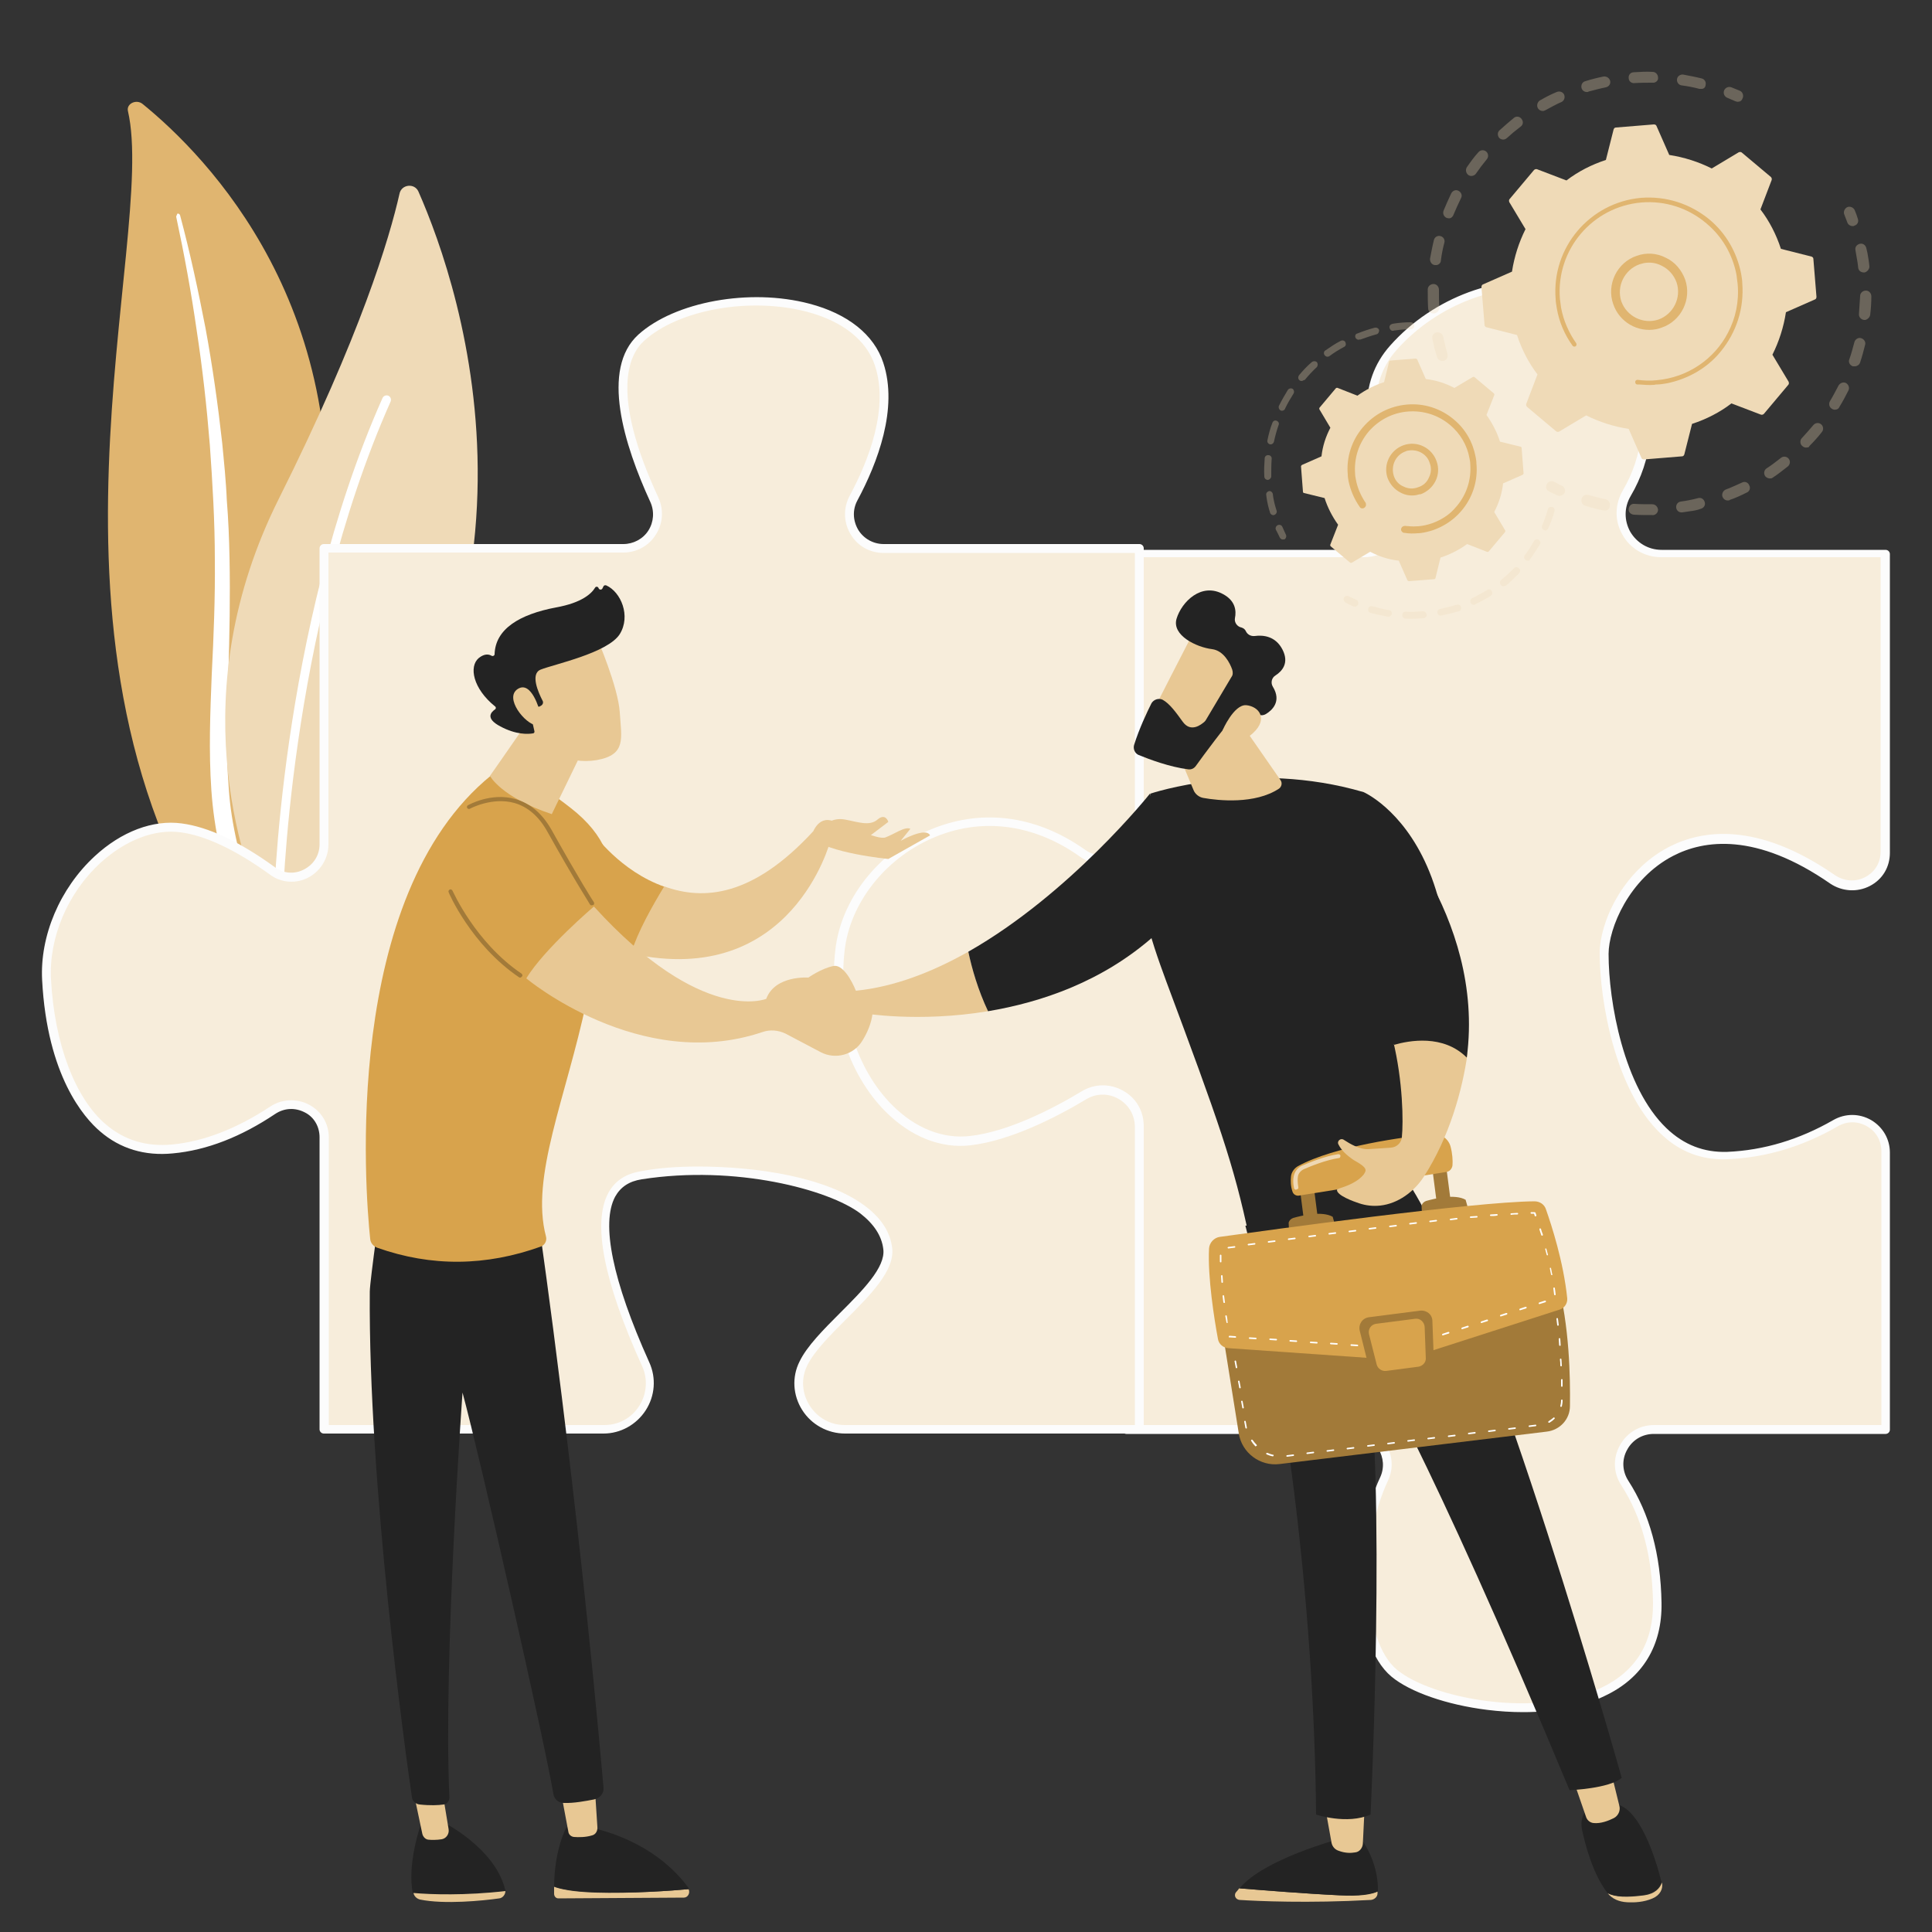 <?xml version="1.0" encoding="utf-8"?>
<!-- Generator: Adobe Illustrator 24.2.3, SVG Export Plug-In . SVG Version: 6.00 Build 0)  -->
<svg version="1.1" id="Layer_1" xmlns="http://www.w3.org/2000/svg" xmlns:xlink="http://www.w3.org/1999/xlink" x="0px" y="0px"
	 width="500px" height="500px" viewBox="0 0 500 500" style="enable-background:new 0 0 500 500;" xml:space="preserve">
<rect x="0" y="0" width="500" height="500" fill="#333333" stroke="none"/>
<style type="text/css">
	.st0{fill:#E0B570;}
	.st1{fill:#FFFFFF;}
	.st2{fill:#EFDAB7;}
	.st3{fill:#F7EDDB;}
	.st4{fill:#FCFCFC;}
	.st5{opacity:0.3;}
	.st6{fill:#E8C894;}
	.st7{fill:#232323;}
	.st8{fill:#A27A39;}
	.st9{fill:#D8A34C;}
	.st10{opacity:0.58;fill:#FFFFFF;enable-background:new    ;}
</style>
<g id="Background">
</g>
<g id="Illustration">
	<g>
		<g>
			<path class="st0" d="M33.1,28.7c-0.4-1.9,2.2-3.1,3.8-1.8C53.4,40.3,93,80.3,83.1,150.2c-12.4,87.7,8.8,119.7,35.1,139.2
				c0,0-36.2-9.2-58.9-41.6C3.4,168,40.9,62.2,33.1,28.7z"/>
			<path class="st1" d="M45.6,56.1c2.1,9.8,3.9,19.6,5.3,29.4c1.5,9.8,2.6,19.7,3.4,29.6c0.7,9.9,1.3,19.8,1.3,29.7
				c0.1,9.9-0.3,19.8-0.8,29.7c-0.4,9.9-0.8,19.9-0.1,30c0.7,10,2.8,20.2,7,29.7c1,2.4,2.2,4.7,3.4,7c1.2,2.3,2.5,4.6,3.9,6.8
				c2.8,4.5,5.9,8.8,9.3,12.8c7,8.2,15.4,15.4,24.6,21.5c1,0.6,2.4,0.5,3.1-0.4c0.7-0.8,0.6-2-0.4-2.7l0,0c-2.2-1.5-4.4-3.1-6.5-4.8
				c-1.1-0.8-2.1-1.7-3.1-2.5c-1-0.9-2-1.7-3-2.6c-3.9-3.5-7.6-7.2-10.9-11.2c-6.6-7.9-12-16.6-16-25.7c-2-4.6-3.5-9.2-4.7-14
				c-1.1-4.8-1.9-9.6-2.2-14.5c-0.8-9.8-0.4-19.7-0.1-29.6c0.3-9.9,0.5-19.9,0.3-29.9c-0.1-5-0.3-10-0.7-14.9
				c-0.1-2.5-0.3-5-0.5-7.5c-0.2-2.5-0.5-5-0.7-7.4c-1.1-9.9-2.5-19.8-4.3-29.6c-1.9-9.8-4-19.6-6.6-29.3c-0.1-0.3-0.4-0.5-0.7-0.4
				C45.8,55.6,45.6,55.9,45.6,56.1z"/>
		</g>
		<g>
			<g>
				<path class="st2" d="M75.8,238.6c-2,2.1-5.6,1.5-6.8-1.1c-6.7-14.8-21.9-58.4,3.2-108.5c21.2-42.4,28.6-67.4,31.2-78.9
					c0.5-2.4,3.9-2.8,4.9-0.5C119.4,74.8,148.9,161,75.8,238.6z"/>
				<path class="st1" d="M72.1,237.1c-0.1,0-0.1,0-0.2,0c-0.6,0-1.1-0.5-1.1-1.2c0-0.7,1.4-72.7,28.2-132.9c0.3-0.6,0.9-0.8,1.5-0.6
					c0.6,0.3,0.8,0.9,0.6,1.5c-26.6,59.8-28,131.3-28,132C73,236.5,72.6,237,72.1,237.1z"/>
			</g>
		</g>
		<g>
			<g>
				<path class="st3" d="M362.1,127.5c-6.4-11.2-11.3-26.4-1.3-37.7c18.2-20.5,54.5-25,63.6,6.8c3.8,13.2,1.1,23.4-3.3,30.9
					c-4.1,6.9,0.9,15.6,9,15.6h58v77.3c0,7-7.8,11-13.6,7c-38.9-27-59.1,4.8-59.2,19.2c0,15.9,6.9,53.4,31.9,52.3
					c11.4-0.5,21-4.4,27.9-8.4c5.8-3.3,13,0.7,13,7.4V370h-60c-7.1,0-11.4,7.9-7.5,13.8c4.4,6.9,8.2,16.8,8.4,31
					c0.5,36.1-54.5,29.5-68.2,18.2c-9.7-8.1-10.1-34.1-2.6-50.2c2.8-6-1.8-12.8-8.4-12.8h-58.4v-78.9c0-5.7-6.2-9.3-11.2-6.4
					c-10,6-25.6,13.5-41.1,14.1c-26.1,1.1-29.5-28.4-30.7-51.1c-1-20.1,37.3-52.6,67.5-32.8c5,3.2,15.1,8,15.1,2.1v-73.9H353
					C361.1,143.1,366,134.5,362.1,127.5z"/>
				<path class="st4" d="M394.2,443.1c-3.1,0-6.2-0.2-9.4-0.6c-10.4-1.3-19.9-4.6-24.7-8.6c-10.5-8.8-10.4-35.7-2.9-51.6
					c1.1-2.4,0.9-5.1-0.5-7.4c-1.5-2.4-4.1-3.8-6.8-3.8h-58.4c-0.6,0-1.1-0.5-1.1-1.1v-78.9c0-2.3-1.2-4.3-3.2-5.4
					c-2-1.1-4.3-1.1-6.3,0.1c-10.3,6.1-25.9,13.6-41.6,14.3c-12.1,0.5-20.7-5.3-25.8-17.3c-4.3-10.2-5.5-23.4-6.1-34.9
					c-0.5-11,9.6-25,24.2-33.3c15.5-8.9,31.9-9,45-0.4c4.6,3,10.7,5.5,12.7,4.5c0.2-0.1,0.6-0.3,0.6-1.4v-73.9
					c0-0.6,0.5-1.1,1.1-1.1h61.9c3.3,0,6.3-1.7,8-4.6c1.7-2.9,1.7-6.4,0-9.3c-9.2-16.1-9.5-29.6-1.1-39c11.1-12.5,28.8-19,42.9-15.8
					c11.1,2.5,19.1,10.7,22.7,23c3.3,11.6,2.2,22.3-3.4,31.8c-1.7,2.9-1.7,6.3-0.1,9.2c1.7,2.9,4.7,4.7,8.1,4.7h58
					c0.6,0,1.1,0.5,1.1,1.1v77.3c0,3.7-1.9,6.9-5.2,8.6c-3.3,1.7-7.2,1.4-10.2-0.6c-19.3-13.4-32.8-11.3-40.7-7.2
					c-11.4,5.9-16.7,18.7-16.7,25.4c0,12.3,3.9,34.5,15,45.1c4.5,4.3,9.7,6.3,15.7,6.1c9.5-0.4,18.7-3.2,27.4-8.2
					c3.1-1.8,6.8-1.8,9.9,0c3,1.8,4.8,4.9,4.8,8.4V370c0,0.6-0.5,1.1-1.1,1.1h-60c-2.9,0-5.5,1.5-6.9,4.1c-1.4,2.5-1.3,5.5,0.3,8
					c5.5,8.5,8.4,19.1,8.6,31.6c0.2,11.1-4.9,19.5-14.7,24.1C409.6,441.7,402.3,443.1,394.2,443.1z M292.6,368.8h57.2
					c3.6,0,6.9,1.8,8.8,4.8c1.8,2.9,2.1,6.5,0.6,9.6c-7.7,16.4-6.6,41.5,2.3,48.9c9,7.5,36.4,12.7,52.9,4.7c9-4.3,13.5-11.7,13.4-22
					c-0.2-12-2.9-22.2-8.2-30.4c-2.1-3.2-2.2-7-0.4-10.3c1.8-3.3,5.1-5.3,8.9-5.3h58.8v-70.9c0-2.7-1.4-5.1-3.7-6.4
					c-2.4-1.4-5.2-1.4-7.6,0c-9,5.2-18.6,8.1-28.5,8.5c-6.6,0.3-12.5-1.9-17.4-6.7c-11.6-11.1-15.7-34-15.7-46.7
					c0-7.5,5.6-21,17.9-27.4c8.5-4.4,22.8-6.7,43,7.3c2.4,1.6,5.3,1.8,7.8,0.5c2.5-1.3,4-3.7,4-6.6v-76.2h-56.8c-4.2,0-8-2.2-10-5.8
					c-2.1-3.6-2-7.9,0.1-11.5c5.2-8.9,6.3-19,3.2-30c-4.2-14.7-13.7-19.7-21-21.4c-13.4-3.1-30.1,3.1-40.7,15
					c-5.4,6-9.5,17.3,1.4,36.4l0,0c2.1,3.7,2.1,8,0,11.6c-2.1,3.6-5.8,5.7-10,5.7h-60.8v72.8c0,2-1,3-1.8,3.4
					c-4.4,2.4-14.6-4.3-15.1-4.6c-12.4-8.1-27.9-7.9-42.6,0.5c-13.6,7.8-23.6,21.2-23.1,31.2c0.6,11.3,1.7,24.3,5.9,34.1
					c4.7,11.2,12.5,16.4,23.6,15.9c15.2-0.7,30.4-8,40.6-14c2.7-1.6,5.9-1.6,8.6-0.1c2.7,1.5,4.3,4.3,4.3,7.4L292.6,368.8
					L292.6,368.8z"/>
			</g>
			<g>
				<path class="st3" d="M70.5,287.3c-6.8,4.6-15.8,9-26,10c-22.5,2.2-31.4-22.5-32.6-43.8s18-41.5,34.8-39.3
					c7.9,1.1,16.6,6.1,23.6,11.1c5.6,4.1,13.5,0.1,13.5-6.9v-76.6h77.5c6.5,0,10.7-6.7,8-12.5c-6.1-13.2-12.9-33.3-3.4-42
					c14.8-13.5,54.8-13.5,61.5,6.7c3.8,11.3-1.4,24.9-6.6,34.7c-3.2,5.9,1.1,13,7.8,13h66.2v71c0,7.6-8.6,12.3-14.7,7.9
					c-28.6-20.3-59.9,1.1-62.7,25c-3.4,28.1,14.6,51.6,33.7,49.4c9.7-1.1,20.8-6.6,29.5-11.7c6.3-3.8,14.3,0.8,14.3,8.1v78.4h-76.2
					c-8.7,0-14.6-9.1-10.8-17c4.5-9.4,23-20.9,21.9-29.7c-2.2-18-42.2-22.4-63.8-19.1c-16.4,2.5-8.3,28.3,1.1,48.9
					c3.6,7.9-2.1,16.9-10.8,16.9H83.8v-75.6C83.8,287.4,76.2,283.4,70.5,287.3z"/>
				<path class="st4" d="M294.9,371h-76.2c-4.5,0-8.7-2.3-11.1-6.1c-2.4-3.8-2.7-8.5-0.7-12.5c1.9-4,6.3-8.4,10.5-12.6
					c5.8-5.8,11.8-11.8,11.2-16.5c-0.4-3.5-2.5-6.6-6-9.3c-8.1-6.1-32.2-12.6-56.5-8.8c-3.3,0.5-5.5,2-6.9,4.5
					c-3.7,6.9-0.7,21.7,8.8,42.8c1.9,4.1,1.5,8.8-0.9,12.5c-2.4,3.7-6.5,6-10.9,6H83.8c-0.6,0-1.1-0.5-1.1-1.1v-75.6
					c0-2.7-1.4-5.2-3.8-6.4c-2.5-1.3-5.3-1.2-7.7,0.4c-8.8,5.9-17.7,9.4-26.5,10.2c-7.2,0.7-13.6-1.2-18.8-5.7
					c-4.1-3.5-13.7-14.3-15-39.2c-0.6-11.4,4.6-23.7,13.6-32c6.9-6.4,15.1-9.5,22.5-8.5c6.9,0.9,15,4.7,24.1,11.3
					c2.3,1.7,5.1,1.9,7.6,0.6c2.5-1.3,4-3.7,4-6.5v-76.6c0-0.6,0.5-1.1,1.1-1.1h77.5c2.6,0,5.1-1.3,6.5-3.5c1.4-2.2,1.6-5,0.5-7.4
					c-6.8-14.8-12.9-34.4-3.1-43.3c9.4-8.5,28.8-12.1,44.3-8c9.9,2.6,16.7,8,19.1,15.3c3.9,11.8-1.5,25.9-6.7,35.6
					c-1.3,2.4-1.2,5.2,0.2,7.6c1.4,2.3,3.9,3.7,6.6,3.7h66.2c0.6,0,1.1,0.5,1.1,1.1v71c0,4-2.2,7.7-5.8,9.5
					c-3.5,1.8-7.5,1.6-10.7-0.7c-12.1-8.6-25.8-10.3-38.4-4.7c-12.2,5.4-21.1,16.8-22.5,28.9c-1.8,15.3,2.9,30.7,12.3,40.1
					c6,6,13.1,8.8,20.1,8c9.8-1.1,21.2-6.9,29-11.6c3.3-2,7.4-2,10.7-0.1c3.4,1.9,5.3,5.3,5.3,9.2v78.4
					C296,370.4,295.5,371,294.9,371z M180.7,301.9c15.1,0,33.3,2.7,43.3,10.3c4.1,3.1,6.4,6.7,6.9,10.8c0.7,5.8-5.7,12.2-11.9,18.4
					c-4.1,4.1-8.3,8.3-10.1,12c-1.6,3.3-1.4,7.1,0.6,10.3c2,3.2,5.4,5.1,9.1,5.1h75.1v-77.2c0-3-1.6-5.7-4.2-7.2
					c-2.6-1.5-5.8-1.5-8.4,0.1c-8,4.8-19.7,10.7-29.9,11.9c-7.7,0.9-15.5-2.2-22-8.7c-9.9-9.9-14.9-26-13-42
					c1.5-12.9,10.9-24.9,23.9-30.7c13.4-5.9,27.8-4.2,40.7,4.9c2.5,1.8,5.6,2,8.3,0.5c2.8-1.5,4.6-4.3,4.6-7.5v-69.8h-65
					c-3.6,0-6.8-1.8-8.6-4.9c-1.8-3.1-1.9-6.7-0.2-9.9c5-9.3,10.2-22.8,6.5-33.8c-2.2-6.5-8.4-11.4-17.5-13.8
					c-14.8-3.9-33.3-0.6-42.2,7.5c-4,3.6-8.8,13.7,3.7,40.6c1.4,3.1,1.2,6.7-0.7,9.6c-1.8,2.9-5,4.6-8.4,4.6H85v75.5
					c0,3.6-2,6.9-5.2,8.6c-3.2,1.7-7.1,1.4-10-0.8c-8.7-6.3-16.7-10.1-23.1-10.9c-6.7-0.9-14.2,2-20.7,7.9
					c-8.5,7.8-13.4,19.4-12.8,30.2c0.9,16.6,6.2,30.7,14.2,37.5c4.8,4.1,10.5,5.8,17.1,5.2c8.4-0.8,16.9-4.2,25.4-9.8l0,0
					c3-2,6.9-2.2,10.1-0.5c3.2,1.7,5.1,4.9,5.1,8.5v74.4h71.3c3.7,0,7-1.8,9-4.9c2-3.1,2.3-7,0.8-10.3c-10-22-12.9-37.1-8.8-44.8
					c1.7-3.2,4.6-5.1,8.6-5.7C170,302.3,175.1,301.9,180.7,301.9z"/>
			</g>
		</g>
		<g>
			<g>
				<g class="st5">
					<path class="st2" d="M373.5,93.4c-0.7,0.1-1.4-0.3-1.6-1c-0.5-1.6-0.9-3.2-1.2-4.7c-0.2-0.8,0.3-1.5,1.1-1.7c0,0,0,0,0,0
						c0.8-0.1,1.5,0.4,1.7,1.1c0.3,1.5,0.7,3,1.1,4.5c0.2,0.8-0.2,1.6-1,1.8C373.6,93.4,373.5,93.4,373.5,93.4z M371.3,81.1
						c-0.1,0-0.1,0-0.2,0c-0.8,0.1-1.5-0.5-1.5-1.3c-0.1-1.6-0.1-3.3-0.1-4.9c0-0.8,0.7-1.4,1.5-1.4c0.8,0,1.4,0.7,1.4,1.5
						c0,1.5,0,3.1,0.1,4.7C372.5,80.3,372,80.9,371.3,81.1z M371.8,68.6c-0.2,0-0.3,0-0.5,0c-0.8-0.1-1.3-0.9-1.2-1.7
						c0.3-1.6,0.6-3.2,1-4.8c0.2-0.8,1-1.2,1.7-1c0.8,0.2,1.2,1,1,1.7c-0.4,1.5-0.7,3-0.9,4.6C372.9,68,372.4,68.5,371.8,68.6z
						 M375.2,56.5c-0.3,0-0.5,0-0.8-0.1c-0.7-0.3-1.1-1.1-0.8-1.9c0.6-1.5,1.3-3,2-4.5c0.4-0.7,1.2-1,1.9-0.6c0.7,0.4,1,1.2,0.6,1.9
						c-0.7,1.4-1.3,2.8-1.9,4.2C376,56.1,375.6,56.4,375.2,56.5z M381.1,45.5c-0.4,0.1-0.8,0-1.1-0.2c-0.6-0.5-0.8-1.3-0.4-2
						c0.9-1.3,1.9-2.7,3-3.9c0.5-0.6,1.4-0.7,2-0.2c0.6,0.5,0.7,1.4,0.2,2c-1,1.2-1.9,2.4-2.8,3.7C381.8,45.2,381.5,45.4,381.1,45.5
						z M389.3,36.1c-0.5,0.1-1-0.1-1.3-0.4c-0.5-0.6-0.5-1.5,0.1-2c1.2-1.1,2.5-2.2,3.7-3.2c0.6-0.5,1.5-0.4,2,0.3s0.4,1.5-0.3,2
						c-1.2,0.9-2.4,1.9-3.6,3C389.8,35.9,389.6,36,389.3,36.1z M440.4,23c-0.2,0-0.4,0-0.6,0c-1.5-0.4-3-0.7-4.6-0.9
						c-0.8-0.1-1.3-0.9-1.2-1.6c0.1-0.8,0.9-1.3,1.6-1.2c1.6,0.3,3.2,0.6,4.8,1c0.8,0.2,1.2,1,1,1.7C441.4,22.5,441,23,440.4,23z
						 M399.5,28.7c-0.6,0.1-1.2-0.2-1.5-0.7c-0.4-0.7-0.1-1.6,0.5-2c1.4-0.8,2.9-1.6,4.4-2.2c0.7-0.3,1.6,0,1.9,0.7
						c0.3,0.7,0,1.6-0.7,1.9c-1.4,0.6-2.8,1.4-4.1,2.1C399.7,28.6,399.6,28.7,399.5,28.7z M428,21.4c-0.1,0-0.2,0-0.3,0
						c-1.5,0-3.1,0-4.7,0.1c-0.8,0.1-1.5-0.5-1.5-1.3c-0.1-0.8,0.5-1.5,1.3-1.5c1.6-0.1,3.3-0.2,4.9-0.1c0.8,0,1.4,0.7,1.4,1.5
						C429.2,20.7,428.7,21.3,428,21.4z M410.9,23.8c-0.7,0.1-1.4-0.3-1.6-1c-0.2-0.8,0.2-1.6,1-1.8c1.6-0.5,3.2-0.9,4.7-1.2
						c0,0,0,0,0,0c0.8-0.1,1.5,0.4,1.7,1.1c0.2,0.8-0.3,1.5-1.1,1.7c-1.5,0.3-3,0.7-4.5,1.1C411,23.8,411,23.8,410.9,23.8z"/>
					<path class="st2" d="M450,26.3c-0.3,0.1-0.6,0-0.9-0.1c-0.7-0.3-1.4-0.6-2.1-0.9c-0.7-0.3-1.1-1.1-0.8-1.9
						c0.3-0.7,1.1-1.1,1.9-0.8c0.7,0.3,1.5,0.6,2.2,0.9c0.7,0.3,1,1.2,0.7,1.9C450.8,26,450.4,26.3,450,26.3z"/>
				</g>
				<g class="st5">
					<path class="st2" d="M479.7,58.5c-0.7,0.1-1.4-0.3-1.6-0.9c-0.3-0.7-0.5-1.4-0.8-2.1c-0.3-0.7,0.1-1.6,0.8-1.9
						c0.7-0.3,1.6,0.1,1.9,0.8c0.3,0.7,0.6,1.5,0.8,2.2c0.3,0.8-0.1,1.6-0.9,1.8C479.9,58.4,479.8,58.5,479.7,58.5z"/>
					<path class="st2" d="M437.4,132.3c-0.6,0.1-1.3,0.2-2,0.3c-0.8,0.1-1.5-0.4-1.6-1.2c-0.1-0.8,0.4-1.5,1.2-1.6
						c1.5-0.2,3-0.5,4.5-0.9c0.8-0.2,1.5,0.3,1.7,1.1c0.2,0.8-0.3,1.5-1.1,1.7C439.3,132,438.3,132.2,437.4,132.3z M427.9,133.3
						c-0.1,0-0.2,0-0.3,0c-1.6,0-3.2,0-4.8-0.1c-0.8-0.1-1.4-0.7-1.3-1.5c0.1-0.8,0.7-1.4,1.5-1.3c1.5,0.1,3.1,0.1,4.6,0.1
						c0.8,0,1.4,0.6,1.5,1.4C429.1,132.6,428.6,133.2,427.9,133.3z M447.4,129.5c-0.7,0.1-1.3-0.2-1.6-0.9c-0.3-0.7,0.1-1.6,0.8-1.9
						c1.4-0.5,2.8-1.2,4.2-1.8c0.7-0.4,1.6-0.1,1.9,0.7c0.4,0.7,0.1,1.6-0.7,1.9c-1.4,0.7-2.9,1.4-4.4,1.9
						C447.6,129.5,447.5,129.5,447.4,129.5z M415.6,132.1c-0.2,0-0.4,0-0.6,0c-1.6-0.3-3.1-0.7-4.7-1.2c-0.8-0.2-1.2-1-1-1.8
						c0.2-0.8,1-1.2,1.8-1c1.5,0.4,2.9,0.8,4.4,1.1c0.8,0.2,1.3,0.9,1.1,1.7C416.6,131.6,416.2,132,415.6,132.1z M458.3,123.8
						c-0.5,0.1-1.1-0.1-1.5-0.6c-0.4-0.7-0.3-1.5,0.4-2c1.3-0.8,2.5-1.8,3.7-2.7c0.6-0.5,1.5-0.4,2,0.2c0.5,0.6,0.4,1.5-0.2,2
						c-1.3,1-2.5,2-3.9,2.9C458.7,123.7,458.5,123.8,458.3,123.8z M467.7,115.8c-0.4,0.1-0.9,0-1.3-0.4c-0.6-0.5-0.6-1.5-0.1-2
						c1-1.1,2.1-2.3,3-3.4c0.5-0.6,1.4-0.7,2-0.2s0.7,1.4,0.2,2c-1,1.3-2.1,2.5-3.2,3.6C468.2,115.7,468,115.8,467.7,115.8z
						 M475.1,106c-0.3,0.1-0.7,0-1-0.2c-0.7-0.4-0.9-1.3-0.5-2c0.8-1.3,1.5-2.7,2.2-4c0.4-0.7,1.2-1,1.9-0.7c0.7,0.4,1,1.2,0.7,1.9
						c-0.7,1.4-1.5,2.9-2.3,4.2C475.9,105.7,475.5,106,475.1,106z M480.2,94.8c-0.2,0-0.5,0-0.7,0c-0.8-0.3-1.2-1.1-0.9-1.8
						c0.5-1.4,0.9-2.9,1.3-4.4c0.2-0.8,1-1.3,1.7-1.1c0.8,0.2,1.3,1,1.1,1.7c-0.4,1.6-0.8,3.1-1.3,4.6
						C481.2,94.4,480.7,94.7,480.2,94.8z M482.8,82.8c-0.1,0-0.3,0-0.4,0c-0.8-0.1-1.4-0.8-1.3-1.6c0.1-1.5,0.2-3.1,0.3-4.6
						c0-0.8,0.7-1.4,1.5-1.4c0.8,0,1.4,0.7,1.4,1.5c0,1.6-0.1,3.2-0.3,4.8C483.9,82.1,483.4,82.6,482.8,82.8z M482.6,70.5
						C482.5,70.5,482.5,70.5,482.6,70.5c-0.9,0.1-1.6-0.4-1.7-1.2c-0.1-1.1-0.3-2.2-0.5-3.3c-0.1-0.4-0.1-0.8-0.2-1.2
						c-0.2-0.8,0.3-1.5,1.1-1.7c0.8-0.2,1.5,0.3,1.7,1.1c0.1,0.4,0.2,0.8,0.3,1.3c0.2,1.1,0.4,2.3,0.5,3.5
						C483.8,69.6,483.3,70.3,482.6,70.5z"/>
					<path class="st2" d="M403.9,128.3c-0.3,0.1-0.6,0-0.9-0.1c-0.7-0.3-1.4-0.7-2.1-1c-0.7-0.4-1-1.2-0.6-1.9
						c0.4-0.7,1.2-1,1.9-0.6c0.7,0.3,1.3,0.7,2,1c0.7,0.3,1,1.2,0.7,1.9C404.7,127.9,404.3,128.2,403.9,128.3z"/>
				</g>
				<g>
					<path class="st2" d="M402.7,111.6c0.2,0.2,0.5,0.2,0.8,0.1l7-4.2c3.4,1.7,7.1,2.9,11,3.5l3.3,7.5c0.1,0.3,0.4,0.4,0.7,0.4
						l9.8-0.8c0.3,0,0.5-0.2,0.6-0.5l2-7.9c3.7-1.2,7.2-3,10.2-5.3l7.6,2.9c0.3,0.1,0.6,0,0.8-0.2l6.3-7.5c0.2-0.2,0.2-0.5,0.1-0.8
						l-4.2-7c1.7-3.4,2.9-7.1,3.5-11l7.5-3.3c0.3-0.1,0.4-0.4,0.4-0.7l-0.8-9.8c0-0.3-0.2-0.5-0.5-0.6l-7.9-2
						c-1.2-3.7-3-7.2-5.3-10.2l2.9-7.6c0.1-0.3,0-0.6-0.2-0.8l-7.5-6.3c-0.2-0.2-0.5-0.2-0.8-0.1l-7,4.2c-3.4-1.7-7.1-2.9-11-3.5
						l-3.3-7.5c-0.1-0.3-0.4-0.4-0.7-0.4l-9.8,0.8c-0.3,0-0.5,0.2-0.6,0.5l-2,7.9c-3.7,1.2-7.2,3-10.2,5.3l-7.6-2.9
						c-0.3-0.1-0.6,0-0.8,0.2l-6.3,7.5c-0.2,0.2-0.2,0.5-0.1,0.8l4.2,7c-1.7,3.4-2.9,7.1-3.5,11l-7.5,3.3c-0.3,0.1-0.4,0.4-0.4,0.7
						l0.8,9.8c0,0.3,0.2,0.5,0.5,0.6l7.9,2c1.2,3.7,3,7.2,5.3,10.2l-2.9,7.6c-0.1,0.3,0,0.6,0.2,0.8L402.7,111.6z"/>
					<g>
						<path class="st0" d="M428.6,85.2c-4.7,0.9-9.5-1.8-11.1-6.5c-1.8-5.1,1-10.8,6.1-12.5c2.5-0.9,5.2-0.7,7.5,0.5
							c2.4,1.1,4.1,3.2,5,5.6c1.8,5.1-1,10.8-6.1,12.5C429.5,85,429,85.1,428.6,85.2z M425.4,68.1c-0.4,0.1-0.7,0.2-1.1,0.3
							c-3.9,1.4-6,5.7-4.7,9.6c1.4,3.9,5.7,6,9.6,4.7c3.9-1.4,6-5.7,4.7-9.6c-0.7-1.9-2-3.4-3.8-4.3C428.6,68,427,67.8,425.4,68.1z"
							/>
					</g>
					<path class="st0" d="M431.4,99.2c-0.8,0.1-1.6,0.3-2.5,0.3l0,0c-0.3,0-0.5,0-0.8,0.1c-1.3,0.1-2.6,0-3.9-0.1c0,0,0,0-0.1,0
						c0,0-0.1,0-0.1,0c-0.1,0-0.2,0-0.3,0c-0.3,0-0.4-0.2-0.5-0.5c0-0.1,0-0.1,0-0.2c0-0.3,0.3-0.5,0.6-0.5c1.6,0.2,3.3,0.3,4.9,0.1
						c8.1-0.7,15-5.5,18.5-12.3c2-3.8,2.9-8.1,2.5-12.6c-0.1-0.8-0.2-1.6-0.3-2.4c-1-5.2-3.7-9.9-7.8-13.3c-4.7-4-10.7-5.9-16.8-5.4
						c-12.7,1.1-22.1,12.2-21.1,24.9c0.1,0.8,0.2,1.6,0.3,2.3c0.6,3.3,2,6.5,3.9,9.2c0,0.1,0.1,0.1,0.1,0.2c0,0.2,0,0.4-0.2,0.6
						c-0.3,0.2-0.6,0.1-0.8-0.1c-2.1-2.9-3.5-6.2-4.1-9.7c-0.1-0.8-0.3-1.6-0.3-2.4c-1.1-13.3,8.8-25,22.1-26.2
						c6.5-0.5,12.7,1.5,17.7,5.6c4.3,3.6,7.1,8.5,8.2,14c0.1,0.8,0.3,1.6,0.3,2.5c0.5,6.5-1.5,12.7-5.6,17.7
						C441.8,95.3,436.8,98.1,431.4,99.2z"/>
				</g>
			</g>
			<g>
				<g class="st5">
					<path class="st2" d="M332.2,139.6c-0.4,0.1-0.8-0.1-1-0.5c-0.3-0.7-0.7-1.4-1-2c-0.2-0.4,0-1,0.5-1.2s1,0,1.2,0.5
						c0.3,0.7,0.6,1.3,0.9,2c0.2,0.4,0,1-0.4,1.2C332.4,139.6,332.3,139.6,332.2,139.6z"/>
					<path class="st2" d="M329.7,133.3c-0.4,0.1-0.9-0.2-1-0.6c-0.4-1.2-0.7-2.5-0.9-3.8c0-0.3-0.1-0.5-0.1-0.8
						c-0.1-0.5,0.3-0.9,0.7-1c0.5-0.1,0.9,0.3,1,0.7c0,0.3,0.1,0.5,0.1,0.8c0.2,1.2,0.5,2.4,0.9,3.6
						C330.5,132.6,330.3,133.1,329.7,133.3C329.8,133.3,329.8,133.3,329.7,133.3z M328.2,124.2c0,0-0.1,0-0.1,0
						c-0.5,0-0.9-0.4-0.9-0.9c-0.1-1.6,0-3.2,0.1-4.7c0-0.5,0.5-0.9,1-0.8c0.5,0,0.9,0.5,0.8,1c-0.1,1.5-0.1,3-0.1,4.5
						C329,123.7,328.6,124.1,328.2,124.2z M329,115c-0.1,0-0.2,0-0.3,0c-0.5-0.1-0.8-0.6-0.7-1c0.3-1.5,0.7-3.1,1.3-4.6
						c0.2-0.5,0.7-0.7,1.1-0.5c0.5,0.2,0.7,0.7,0.5,1.1c-0.5,1.4-0.9,2.9-1.2,4.3C329.6,114.7,329.3,114.9,329,115z M331.9,106.3
						c-0.2,0-0.4,0-0.5-0.1c-0.4-0.2-0.6-0.8-0.4-1.2c0.7-1.4,1.5-2.8,2.3-4.1c0.3-0.4,0.8-0.5,1.2-0.3c0.4,0.3,0.5,0.8,0.3,1.2
						c-0.8,1.3-1.6,2.6-2.2,3.9C332.5,106.1,332.2,106.2,331.9,106.3z M337,98.6c-0.3,0-0.5,0-0.7-0.2c-0.4-0.3-0.4-0.9-0.1-1.3
						c1-1.2,2.1-2.4,3.3-3.4c0.4-0.3,0.9-0.3,1.3,0c0.3,0.4,0.3,0.9,0,1.3c-1.1,1-2.1,2.1-3.1,3.3C337.3,98.4,337.2,98.5,337,98.6z
						 M343.7,92.3c-0.3,0.1-0.7-0.1-0.9-0.4c-0.3-0.4-0.2-1,0.2-1.2c1.3-0.9,2.6-1.8,4-2.5c0.4-0.2,1-0.1,1.2,0.4s0.1,1-0.4,1.2
						c-1.3,0.7-2.6,1.5-3.8,2.4C344,92.2,343.8,92.3,343.7,92.3z M351.8,87.9c-0.4,0.1-0.8-0.1-1-0.5c-0.2-0.5,0-1,0.5-1.1
						c1.5-0.6,3-1.1,4.5-1.5c0.5-0.1,1,0.2,1.1,0.6s-0.2,1-0.6,1.1c-1.5,0.4-2.9,0.9-4.3,1.4C351.9,87.8,351.8,87.8,351.8,87.9z
						 M365.3,85.2c0,0-0.1,0-0.2,0c-1.3,0-2.6,0.1-3.9,0.3c-0.2,0-0.4,0-0.6,0.1c-0.5,0.1-0.9-0.3-1-0.8c-0.1-0.5,0.3-0.9,0.8-1
						c0.2,0,0.4-0.1,0.6-0.1c1.4-0.2,2.7-0.3,4.1-0.3c0.5,0,0.9,0.4,0.9,0.9C366,84.8,365.7,85.1,365.3,85.2z"/>
				</g>
				<g class="st5">
					<path class="st2" d="M373,159.3c-0.5,0.1-0.9-0.2-1-0.7c-0.1-0.5,0.2-0.9,0.7-1c1.4-0.3,2.9-0.7,4.3-1.1c0.5-0.1,1,0.1,1.1,0.6
						c0.1,0.5-0.1,1-0.6,1.1C376.1,158.6,374.5,159,373,159.3C373,159.3,373,159.3,373,159.3z M368.5,160
						C368.5,160,368.4,160,368.5,160c-1.6,0.1-3.2,0.2-4.7,0.1c-0.5,0-0.9-0.4-0.9-0.9c0-0.5,0.4-0.9,0.9-0.9c1.5,0.1,3,0,4.4-0.1
						c0.5,0,0.9,0.3,1,0.8C369.3,159.5,368.9,159.9,368.5,160z M381.6,156.5c-0.4,0.1-0.8-0.1-1-0.5c-0.2-0.4,0-1,0.4-1.2
						c1.3-0.6,2.6-1.4,3.9-2.1c0.4-0.3,1-0.1,1.2,0.3s0.1,1-0.3,1.2c-1.3,0.8-2.7,1.6-4.1,2.2C381.8,156.5,381.7,156.5,381.6,156.5z
						 M359.5,159.6c-0.1,0-0.2,0-0.3,0c-1.5-0.3-3.1-0.6-4.5-1c-0.5-0.1-0.7-0.6-0.6-1.1s0.6-0.7,1.1-0.6c1.4,0.4,2.9,0.8,4.3,1
						c0.5,0.1,0.8,0.5,0.7,1C360.1,159.2,359.8,159.5,359.5,159.6z M389.3,151.7c-0.3,0.1-0.6,0-0.9-0.3c-0.3-0.4-0.3-0.9,0.1-1.3
						c1.1-0.9,2.2-1.9,3.3-3c0.3-0.4,0.9-0.4,1.3,0c0.4,0.3,0.4,0.9,0,1.3c-1.1,1.1-2.2,2.2-3.4,3.2
						C389.5,151.6,389.4,151.6,389.3,151.7z M395.5,145.1c-0.2,0-0.5,0-0.7-0.2c-0.4-0.3-0.5-0.9-0.2-1.2c0.9-1.2,1.7-2.4,2.4-3.7
						c0.3-0.4,0.8-0.6,1.2-0.3c0.4,0.3,0.6,0.8,0.3,1.2c-0.8,1.3-1.6,2.6-2.6,3.9C395.9,145,395.8,145.1,395.5,145.1z M400.1,137.3
						c-0.2,0-0.3,0-0.5-0.1c-0.5-0.2-0.7-0.7-0.5-1.2c0.6-1.4,1.1-2.8,1.5-4.2c0.1-0.5,0.6-0.7,1.1-0.6c0.5,0.1,0.7,0.6,0.6,1.1
						c-0.4,1.5-1,3-1.6,4.4C400.6,137,400.3,137.2,400.1,137.3z"/>
					<path class="st2" d="M350.7,157c-0.2,0-0.4,0-0.5-0.1c-0.7-0.3-1.4-0.6-2-1c-0.4-0.2-0.6-0.8-0.4-1.2c0.2-0.4,0.8-0.6,1.2-0.4
						c0.6,0.3,1.3,0.6,2,0.9c0.5,0.2,0.6,0.7,0.5,1.2C351.3,156.8,351,156.9,350.7,157z"/>
				</g>
				<g>
					<path class="st2" d="M349.4,145.6c0.1,0.1,0.4,0.1,0.5,0l4.7-2.8c2.3,1.2,4.7,2,7.4,2.3l2.2,5c0.1,0.2,0.3,0.3,0.4,0.3l6.5-0.5
						c0.2,0,0.4-0.1,0.4-0.3l1.3-5.3c2.5-0.8,4.8-2,6.9-3.5l5.1,2c0.2,0.1,0.4,0,0.5-0.1l4.2-5c0.1-0.1,0.1-0.4,0-0.5l-2.8-4.7
						c1.2-2.3,2-4.7,2.3-7.4l5-2.2c0.2-0.1,0.3-0.3,0.3-0.4l-0.5-6.5c0-0.2-0.1-0.4-0.3-0.4l-5.3-1.3c-0.8-2.5-2-4.8-3.5-6.9l2-5.1
						c0.1-0.2,0-0.4-0.1-0.5l-5-4.2c-0.1-0.1-0.4-0.1-0.5,0l-4.7,2.8c-2.3-1.2-4.7-2-7.4-2.3l-2.2-5c-0.1-0.2-0.3-0.3-0.4-0.3
						l-6.5,0.5c-0.2,0-0.4,0.1-0.4,0.3l-1.3,5.3c-2.5,0.8-4.8,2-6.9,3.5l-5.1-2c-0.2-0.1-0.4,0-0.5,0.1l-4.2,5
						c-0.1,0.1-0.1,0.4,0,0.5l2.8,4.7c-1.2,2.3-2,4.7-2.3,7.4l-5,2.2c-0.2,0.1-0.3,0.3-0.3,0.4l0.5,6.5c0,0.2,0.1,0.4,0.3,0.4
						l5.3,1.3c0.8,2.5,2,4.8,3.5,6.9l-2,5.1c-0.1,0.2,0,0.4,0.1,0.5L349.4,145.6z"/>
					<g>
						<path class="st0" d="M366.7,128.1c-1.4,0.3-2.9,0.1-4.2-0.6c-1.6-0.8-2.8-2.2-3.4-3.8c-1.2-3.5,0.7-7.3,4.2-8.5
							c3.5-1.2,7.3,0.7,8.5,4.2c0.6,1.7,0.5,3.5-0.3,5.1c-0.8,1.6-2.2,2.8-3.8,3.4C367.3,127.9,367,128,366.7,128.1z M364.5,116.6
							c-0.2,0-0.5,0.1-0.7,0.2c-2.6,0.9-3.9,3.7-3.1,6.3c0.4,1.3,1.3,2.3,2.5,2.8c1.2,0.6,2.5,0.7,3.8,0.2l0,0
							c1.3-0.4,2.3-1.3,2.8-2.5c0.6-1.2,0.7-2.5,0.2-3.8C369.3,117.5,366.9,116.2,364.5,116.6z"/>
					</g>
					<path class="st0" d="M368.6,137.8c-0.5,0.1-1.1,0.2-1.7,0.2c-1.1,0.1-2.3,0.1-3.4-0.1c0,0-0.1,0-0.1,0c-0.4,0-0.7-0.4-0.8-0.7
						c0-0.1,0-0.2,0-0.3c0.1-0.5,0.5-0.8,1-0.8c1,0.1,2.1,0.2,3.2,0.1l0,0c0.1,0,0.1,0,0.2,0c2.5-0.2,4.9-1.1,6.9-2.4
						c1.1-0.7,2.1-1.6,3-2.7c0,0,0,0,0,0c0,0,0,0,0.1-0.1c2.6-3.1,3.8-6.9,3.5-10.9c0-0.5-0.1-1-0.2-1.5c-0.6-3.4-2.4-6.4-5-8.6
						c-3.1-2.6-6.9-3.8-10.9-3.5c-4,0.3-7.6,2.2-10.2,5.2c-2.6,3.1-3.8,6.9-3.5,10.9c0,0.5,0.1,1,0.2,1.5c0.4,2.2,1.3,4.2,2.5,6
						c0.1,0.1,0.1,0.2,0.1,0.4c0.1,0.3-0.1,0.7-0.4,0.9c-0.4,0.3-1,0.2-1.2-0.2c-1.4-2-2.4-4.3-2.9-6.7c-0.1-0.6-0.2-1.1-0.2-1.7
						c-0.4-4.4,1-8.8,3.9-12.2c2.9-3.4,6.9-5.5,11.4-5.9c4.4-0.4,8.8,1,12.2,3.9c3,2.5,4.9,5.9,5.6,9.7c0.1,0.6,0.2,1.1,0.2,1.7
						C382.9,128.6,376.9,136.2,368.6,137.8z"/>
				</g>
			</g>
		</g>
		<g>
			<g>
				<g>
					<path class="st6" d="M221.5,256.4c0,0-2.7-7-5.8-6.4c-3.1,0.6-6.5,3-6.5,3l-5,6.8c0,0,14.1,5.5,19,2.4c0,0,14.4,2.5,32.5-0.5
						c-2.6-5.5-4.2-11.1-5.1-15.4C241.4,251.5,231.5,255.4,221.5,256.4z"/>
					<path class="st7" d="M297.6,205.4c0,0-20.6,25.9-47,40.9c0.9,4.3,2.5,9.9,5.1,15.4c13.7-2.3,29.6-7.6,43.1-19.6L297.6,205.4z"
						/>
				</g>
				<path class="st7" d="M323.3,320.3c-4-19.1-8-30.2-21.5-66.4c-4.2-11.4-8.1-22.9-6.2-35l2.1-13.5c0,0,26.2-8.9,55.2-0.4
					c0,0,39.6,17.2,12.7,102.1C353.4,320.8,339.2,324.7,323.3,320.3z"/>
				<path class="st6" d="M302.1,188.2l6.8,16.3c0.4,1,1.4,1.8,2.5,2c3.9,0.7,13.4,1.7,19.6-2.4c0.7-0.5,0.9-1.5,0.4-2.2l-12.5-18
					L302.1,188.2z"/>
				<g>
					<path class="st6" d="M309.1,163.3c-0.3,0.3-12,23.3-12,23.3l13.3,6.4l14.4-20.2C324.8,172.8,313.9,158.8,309.1,163.3z"/>
					<path class="st7" d="M318.7,175.2l-6.6,11.1c-0.1,0.2-0.2,0.3-0.4,0.5c-0.8,0.7-3.5,2.9-5.6,0c-1.8-2.5-3.4-4.7-5.2-5.7
						c-1-0.5-2.3-0.1-2.9,0.9c-1.1,2.2-3.2,6.6-4.5,10.8c-0.3,1,0.2,2.2,1.2,2.6c2.7,1.1,8,3.1,12.8,3.7c0.8,0.1,1.5-0.2,2-0.9
						c2-2.8,7.8-10.6,9.7-12.5c1.8-1.8,5.2-1.1,6.7-0.7c0.6,0.2,1.2,0.1,1.7-0.2c1.5-0.9,4.2-3.2,1.8-7.1c-0.6-1-0.3-2.3,0.7-2.9
						c1.7-1.1,3.6-3.2,1.8-6.7c-1.8-3.5-5-3.8-7.2-3.5c-1,0.1-1.9-0.4-2.3-1.3c-0.2-0.4-0.5-0.7-1.1-0.9c-1.1-0.2-1.9-1.3-1.7-2.4
						c0.4-2,0.1-4.5-3-6.2c-5.7-3.2-10.8,2-12.1,6.3s5.1,7.4,9.2,7.9c3,0.4,4.6,3.6,5.2,5.3C319.1,174,319.1,174.7,318.7,175.2z"/>
					<path class="st6" d="M316.4,189c0,0,2.9-6.7,6.1-6.5c3.3,0.3,5.8,3.5,1.8,7.2C319.3,194.3,316.4,189,316.4,189z"/>
				</g>
				<g>
					<path class="st6" d="M320.7,488.7c6.3,0.5,17.3,1.4,25.9,1.8c5.2,0.2,8.2-0.3,9.9-1c0,0.2,0,0.4,0,0.5c0,0.9-0.8,1.6-1.7,1.7
						c-16.3,0.9-29.4,0.3-34,0c-1-0.1-1.5-1.1-1-1.9C320.1,489.5,320.4,489.1,320.7,488.7z"/>
					<path class="st7" d="M346.7,490.5c-8.6-0.4-19.6-1.3-25.9-1.8c6.2-7.6,25.9-12.8,25.9-12.8h5.6c3.8,5.5,4.4,10.8,4.3,13.6
						C354.9,490.3,351.9,490.8,346.7,490.5z"/>
					<path class="st6" d="M353.2,466.9l-0.5,10.3c-0.1,1.1-0.9,2.1-2,2.2c-1.1,0.2-2.6,0.2-4.2-0.4c-1-0.3-1.7-1.1-1.9-2.1l-1.8-10
						L353.2,466.9L353.2,466.9z"/>
				</g>
				<g>
					<g>
						<path class="st6" d="M425.6,490.5c2.7-0.4,4-1.8,4.5-3.3c0,0,0,0,0,0c0.4,1.6-0.5,3.3-2.4,4.1c-2.3,1-4.7,1.1-6.6,1
							c-2.1-0.1-3.9-0.9-5-2.3l0,0C418.1,491,421,491.1,425.6,490.5z"/>
						<path class="st7" d="M412.6,466.8h4.6c7-0.1,11.4,14.6,12.8,20.3c-0.5,1.5-1.8,2.9-4.5,3.3c-4.6,0.6-7.5,0.5-9.5-0.5
							c-3.8-5-5.7-12.3-6.6-16.5C408.5,468.6,412.6,466.8,412.6,466.8z"/>
					</g>
					<path class="st6" d="M416.6,457.2l2.5,10.2c0.3,1.2-0.3,2.5-1.4,3.1c-1.4,0.7-3.4,1.5-5.3,1.3c-0.9-0.1-1.6-0.7-1.9-1.5
						l-3.7-10.7L416.6,457.2z"/>
				</g>
				<path class="st7" d="M419.7,460.1c-3.2,2.8-13.5,3.2-13.5,3.2C369,374,353.5,349.4,353.5,349.4c5.4,33.7,1.2,120.2,1.2,120.2
					c-6.1,2.7-14.1,0-14.1,0c-0.5-55.2-8.3-114.5-18.3-152.4c25.1-0.6,38.8-6,43.2-9.5C386.4,341.6,419.7,460.1,419.7,460.1z"/>
				<g>
					<path class="st8" d="M316,342.2l4.6,28.8c0.8,5,5.5,8.5,10.5,7.9l69.2-8.4c3.4-0.4,6-3.2,6-6.6c0.1-7.4-0.1-20.7-3.3-32.7
						L316,342.2z"/>
					<path class="st1" d="M333.1,377c-0.1,0-0.2-0.1-0.2-0.2c0-0.1,0.1-0.2,0.2-0.2l1.6-0.2c0.1,0,0.2,0.1,0.2,0.2
						c0,0.1-0.1,0.2-0.2,0.2L333.1,377C333.1,377,333.1,377,333.1,377z M329.4,376.9C329.4,376.9,329.4,376.9,329.4,376.9
						c-0.6-0.1-1.1-0.3-1.6-0.5c-0.1,0-0.1-0.2-0.1-0.3c0-0.1,0.2-0.1,0.3-0.1c0.5,0.2,1,0.4,1.5,0.5c0.1,0,0.2,0.1,0.1,0.2
						C329.6,376.8,329.5,376.9,329.4,376.9z M338.3,376.3c-0.1,0-0.2-0.1-0.2-0.2c0-0.1,0.1-0.2,0.2-0.2l1.6-0.2
						c0.1,0,0.2,0.1,0.2,0.2c0,0.1-0.1,0.2-0.2,0.2L338.3,376.3C338.3,376.3,338.3,376.3,338.3,376.3z M343.5,375.7
						c-0.1,0-0.2-0.1-0.2-0.2s0.1-0.2,0.2-0.2l1.6-0.2c0.1,0,0.2,0.1,0.2,0.2c0,0.1-0.1,0.2-0.2,0.2L343.5,375.7
						C343.5,375.7,343.5,375.7,343.5,375.7z M348.7,375.1c-0.1,0-0.2-0.1-0.2-0.2c0-0.1,0.1-0.2,0.2-0.2l1.6-0.2
						c0.1,0,0.2,0.1,0.2,0.2c0,0.1-0.1,0.2-0.2,0.2L348.7,375.1C348.7,375.1,348.7,375.1,348.7,375.1z M354,374.4
						c-0.1,0-0.2-0.1-0.2-0.2c0-0.1,0.1-0.2,0.2-0.2l1.6-0.2c0.1,0,0.2,0.1,0.2,0.2c0,0.1-0.1,0.2-0.2,0.2L354,374.4
						C354,374.4,354,374.4,354,374.4z M324.9,374.3c-0.1,0-0.1,0-0.1-0.1c-0.4-0.4-0.7-0.8-1-1.3c-0.1-0.1,0-0.2,0.1-0.3
						c0.1-0.1,0.2,0,0.3,0.1c0.3,0.4,0.6,0.8,1,1.2c0.1,0.1,0.1,0.2,0,0.3C325,374.3,324.9,374.3,324.9,374.3z M359.2,373.8
						c-0.1,0-0.2-0.1-0.2-0.2c0-0.1,0.1-0.2,0.2-0.2l1.6-0.2c0.1,0,0.2,0.1,0.2,0.2c0,0.1-0.1,0.2-0.2,0.2L359.2,373.8
						C359.2,373.8,359.2,373.8,359.2,373.8z M364.4,373.1c-0.1,0-0.2-0.1-0.2-0.2c0-0.1,0.1-0.2,0.2-0.2l1.6-0.2
						c0.1,0,0.2,0.1,0.2,0.2c0,0.1-0.1,0.2-0.2,0.2L364.4,373.1C364.4,373.1,364.4,373.1,364.4,373.1z M369.6,372.5
						c-0.1,0-0.2-0.1-0.2-0.2c0-0.1,0.1-0.2,0.2-0.2l1.6-0.2c0.1,0,0.2,0.1,0.2,0.2c0,0.1-0.1,0.2-0.2,0.2L369.6,372.5
						C369.7,372.5,369.6,372.5,369.6,372.5z M374.9,371.9c-0.1,0-0.2-0.1-0.2-0.2c0-0.1,0.1-0.2,0.2-0.2l1.6-0.2
						c0.1,0,0.2,0.1,0.2,0.2c0,0.1-0.1,0.2-0.2,0.2L374.9,371.9C374.9,371.9,374.9,371.9,374.9,371.9z M380.1,371.2
						c-0.1,0-0.2-0.1-0.2-0.2c0-0.1,0.1-0.2,0.2-0.2l1.6-0.2c0.1,0,0.2,0.1,0.2,0.2c0,0.1-0.1,0.2-0.2,0.2L380.1,371.2
						C380.1,371.2,380.1,371.2,380.1,371.2z M385.3,370.6c-0.1,0-0.2-0.1-0.2-0.2s0.1-0.2,0.2-0.2l1.6-0.2c0.1,0,0.2,0.1,0.2,0.2
						c0,0.1-0.1,0.2-0.2,0.2L385.3,370.6C385.3,370.6,385.3,370.6,385.3,370.6z M390.5,370c-0.1,0-0.2-0.1-0.2-0.2s0.1-0.2,0.2-0.2
						l1.6-0.2c0.1,0,0.2,0.1,0.2,0.2c0,0.1-0.1,0.2-0.2,0.2L390.5,370C390.6,370,390.6,370,390.5,370z M322.5,369.7
						c-0.1,0-0.2-0.1-0.2-0.2l-0.3-1.6c0-0.1,0.1-0.2,0.2-0.2c0.1,0,0.2,0.1,0.2,0.2l0.3,1.6C322.7,369.6,322.7,369.7,322.5,369.7
						C322.5,369.7,322.5,369.7,322.5,369.7z M395.8,369.3c-0.1,0-0.2-0.1-0.2-0.2c0-0.1,0.1-0.2,0.2-0.2l1.6-0.2
						c0.1,0,0.2,0.1,0.2,0.2c0,0.1-0.1,0.2-0.2,0.2L395.8,369.3C395.8,369.3,395.8,369.3,395.8,369.3z M400.9,368.2
						c-0.1,0-0.1,0-0.2-0.1c-0.1-0.1,0-0.2,0.1-0.3c0.4-0.3,0.9-0.6,1.2-0.9c0.1-0.1,0.2-0.1,0.3,0s0.1,0.2,0,0.3
						c-0.4,0.4-0.8,0.7-1.3,1C400.9,368.2,400.9,368.2,400.9,368.2z M321.7,364.5c-0.1,0-0.2-0.1-0.2-0.2l-0.3-1.6
						c0-0.1,0.1-0.2,0.2-0.2c0.1,0,0.2,0.1,0.2,0.2l0.3,1.6C321.9,364.4,321.8,364.5,321.7,364.5
						C321.7,364.5,321.7,364.5,321.7,364.5z M404,364.1C403.9,364.1,403.9,364.1,404,364.1c-0.1,0-0.2-0.1-0.2-0.2
						c0.1-0.4,0.2-0.9,0.2-1.4v-0.1c0-0.1,0.1-0.2,0.2-0.2l0,0c0.1,0,0.2,0.1,0.2,0.2v0.1c0,0.5-0.1,1-0.2,1.5
						C404.1,364.1,404,364.1,404,364.1z M320.9,359.3c-0.1,0-0.2-0.1-0.2-0.2l-0.3-1.6c0-0.1,0.1-0.2,0.2-0.2c0.1,0,0.2,0.1,0.2,0.2
						l0.3,1.6C321.1,359.2,321,359.3,320.9,359.3C320.9,359.3,320.9,359.3,320.9,359.3z M404.2,358.9c-0.1,0-0.2-0.1-0.2-0.2
						c0-0.5,0-1,0-1.6c0-0.1,0.1-0.2,0.2-0.2c0.1,0,0.2,0.1,0.2,0.2c0,0.5,0,1.1,0,1.6C404.4,358.8,404.3,358.9,404.2,358.9
						L404.2,358.9z M320,354.1c-0.1,0-0.2-0.1-0.2-0.2l-0.3-1.6c0-0.1,0.1-0.2,0.2-0.2c0.1,0,0.2,0.1,0.2,0.2l0.3,1.6
						C320.2,354,320.1,354.1,320,354.1C320,354.1,320,354.1,320,354.1z M404,353.6c-0.1,0-0.2-0.1-0.2-0.2c0-0.5,0-1-0.1-1.6
						c0-0.1,0.1-0.2,0.2-0.2c0.1,0,0.2,0.1,0.2,0.2c0,0.5,0.1,1.1,0.1,1.6C404.2,353.5,404.2,353.6,404,353.6
						C404,353.6,404,353.6,404,353.6z M319.2,348.9c-0.1,0-0.2-0.1-0.2-0.2l-0.3-1.6c0-0.1,0.1-0.2,0.2-0.2c0.1,0,0.2,0.1,0.2,0.2
						l0.3,1.6C319.4,348.8,319.3,348.9,319.2,348.9C319.2,348.9,319.2,348.9,319.2,348.9z M403.7,348.3c-0.1,0-0.2-0.1-0.2-0.2
						c0-0.5-0.1-1-0.1-1.6c0-0.1,0.1-0.2,0.2-0.2c0.1,0,0.2,0.1,0.2,0.2c0,0.5,0.1,1.1,0.1,1.6C403.9,348.2,403.9,348.3,403.7,348.3
						C403.7,348.3,403.7,348.3,403.7,348.3z M318.3,343.7c-0.1,0-0.2-0.1-0.2-0.2l-0.3-1.8l0.8-0.1c0.1,0,0.2,0.1,0.2,0.2
						c0,0.1-0.1,0.2-0.2,0.2l-0.4,0.1l0.2,1.4C318.5,343.6,318.5,343.7,318.3,343.7C318.4,343.7,318.3,343.7,318.3,343.7z
						 M403.2,343.1c-0.1,0-0.2-0.1-0.2-0.2c-0.1-0.5-0.1-1-0.2-1.6c0-0.1,0.1-0.2,0.2-0.2c0.1,0,0.2,0.1,0.2,0.2
						c0.1,0.5,0.1,1,0.2,1.6C403.4,343,403.3,343.1,403.2,343.1C403.2,343.1,403.2,343.1,403.2,343.1z M322.4,341.6
						c-0.1,0-0.2-0.1-0.2-0.2s0.1-0.2,0.2-0.2l1.6-0.2c0.1,0,0.2,0.1,0.2,0.2c0,0.1-0.1,0.2-0.2,0.2L322.4,341.6
						C322.4,341.6,322.4,341.6,322.4,341.6z M327.6,340.9c-0.1,0-0.2-0.1-0.2-0.2c0-0.1,0.1-0.2,0.2-0.2l1.6-0.2
						c0.1,0,0.2,0.1,0.2,0.2c0,0.1-0.1,0.2-0.2,0.2L327.6,340.9C327.6,340.9,327.6,340.9,327.6,340.9z M332.8,340.3
						c-0.1,0-0.2-0.1-0.2-0.2c0-0.1,0.1-0.2,0.2-0.2l1.6-0.2c0.1,0,0.2,0.1,0.2,0.2c0,0.1-0.1,0.2-0.2,0.2L332.8,340.3
						C332.8,340.3,332.8,340.3,332.8,340.3z M338,339.6c-0.1,0-0.2-0.1-0.2-0.2c0-0.1,0.1-0.2,0.2-0.2l1.6-0.2
						c0.1,0,0.2,0.1,0.2,0.2c0,0.1-0.1,0.2-0.2,0.2L338,339.6C338,339.6,338,339.6,338,339.6z M343.2,338.9c-0.1,0-0.2-0.1-0.2-0.2
						c0-0.1,0.1-0.2,0.2-0.2l1.6-0.2c0.1,0,0.2,0.1,0.2,0.2c0,0.1-0.1,0.2-0.2,0.2L343.2,338.9C343.3,338.9,343.3,338.9,343.2,338.9
						z M348.5,338.3c-0.1,0-0.2-0.1-0.2-0.2c0-0.1,0.1-0.2,0.2-0.2l1.6-0.2c0.1,0,0.2,0.1,0.2,0.2c0,0.1-0.1,0.2-0.2,0.2
						L348.5,338.3C348.5,338.3,348.5,338.3,348.5,338.3z M402.4,337.9c-0.1,0-0.2-0.1-0.2-0.2c-0.1-0.5-0.2-1-0.3-1.5
						c0-0.1,0-0.2,0.2-0.2c0.1,0,0.2,0,0.2,0.2c0.1,0.5,0.2,1,0.3,1.6C402.6,337.8,402.5,337.9,402.4,337.9
						C402.4,337.9,402.4,337.9,402.4,337.9z M353.7,337.6c-0.1,0-0.2-0.1-0.2-0.2c0-0.1,0.1-0.2,0.2-0.2l1.6-0.2
						c0.1,0,0.2,0.1,0.2,0.2c0,0.1-0.1,0.2-0.2,0.2L353.7,337.6C353.7,337.6,353.7,337.6,353.7,337.6z M358.9,336.9
						c-0.1,0-0.2-0.1-0.2-0.2c0-0.1,0.1-0.2,0.2-0.2l1.6-0.2c0.1,0,0.2,0.1,0.2,0.2c0,0.1-0.1,0.2-0.2,0.2L358.9,336.9
						C358.9,336.9,358.9,336.9,358.9,336.9z M364.1,336.3c-0.1,0-0.2-0.1-0.2-0.2s0.1-0.2,0.2-0.2l1.6-0.2c0.1,0,0.2,0.1,0.2,0.2
						c0,0.1-0.1,0.2-0.2,0.2L364.1,336.3C364.1,336.3,364.1,336.3,364.1,336.3z M369.4,335.6c-0.1,0-0.2-0.1-0.2-0.2
						c0-0.1,0.1-0.2,0.2-0.2l1.6-0.2c0.1,0,0.2,0.1,0.2,0.2c0,0.1-0.1,0.2-0.2,0.2L369.4,335.6C369.4,335.6,369.4,335.6,369.4,335.6
						z M374.6,334.9c-0.1,0-0.2-0.1-0.2-0.2c0-0.1,0.1-0.2,0.2-0.2l1.6-0.2c0.1,0,0.2,0.1,0.2,0.2c0,0.1-0.1,0.2-0.2,0.2
						L374.6,334.9C374.6,334.9,374.6,334.9,374.6,334.9z M379.8,334.3c-0.1,0-0.2-0.1-0.2-0.2c0-0.1,0.1-0.2,0.2-0.2l1.6-0.2
						c0.1,0,0.2,0.1,0.2,0.2c0,0.1-0.1,0.2-0.2,0.2L379.8,334.3C379.8,334.3,379.8,334.3,379.8,334.3z M385,333.6
						c-0.1,0-0.2-0.1-0.2-0.2c0-0.1,0.1-0.2,0.2-0.2l1.6-0.2c0.1,0,0.2,0.1,0.2,0.2c0,0.1-0.1,0.2-0.2,0.2L385,333.6
						C385,333.6,385,333.6,385,333.6z M390.2,332.9c-0.1,0-0.2-0.1-0.2-0.2c0-0.1,0.1-0.2,0.2-0.2l1.6-0.2c0.1,0,0.2,0.1,0.2,0.2
						c0,0.1-0.1,0.2-0.2,0.2L390.2,332.9C390.3,332.9,390.3,332.9,390.2,332.9z M401.3,332.7c-0.1,0-0.2-0.1-0.2-0.1
						c-0.1-0.3-0.2-0.7-0.3-1l-0.2,0c-0.1,0-0.2-0.1-0.2-0.2c0-0.1,0.1-0.2,0.2-0.2l0.5-0.1l0,0.2c0.1,0.4,0.2,0.8,0.3,1.2
						C401.6,332.6,401.5,332.7,401.3,332.7C401.4,332.7,401.4,332.7,401.3,332.7z M395.5,332.3c-0.1,0-0.2-0.1-0.2-0.2
						c0-0.1,0.1-0.2,0.2-0.2l1.6-0.2c0.1,0,0.2,0.1,0.2,0.2c0,0.1-0.1,0.2-0.2,0.2L395.5,332.3C395.5,332.3,395.5,332.3,395.5,332.3
						z"/>
					<path class="st8" d="M333.6,318.7l-0.1-2.3c0.2-0.6,0.6-1,1.2-1.2c2.1-0.6,7.4-1.9,10.2-0.3l0.7,2.5L333.6,318.7z"/>
					<path class="st8" d="M340,315.6c-0.5,0.2-1,0.3-1.5,0.2c-0.6-0.1-1.1-0.6-1.2-1.2l-0.9-7l3.6-0.5l0.9,7
						C341,314.8,340.6,315.4,340,315.6z"/>
					<path class="st8" d="M368,314.3l-0.1-2.3c0.2-0.6,0.6-1,1.2-1.2c2.1-0.6,7.4-1.9,10.2-0.3l0.7,2.5L368,314.3z"/>
					<path class="st8" d="M374.4,311.3c-0.5,0.2-1,0.3-1.5,0.2c-0.6-0.1-1.1-0.6-1.2-1.2l-1-7.7l3.6-0.5l1,7.7
						C375.4,310.4,375,311,374.4,311.3z"/>
					<path class="st9" d="M336.3,309.4l38-6.1c0.9-0.1,1.5-0.9,1.6-1.7c0.1-1.2,0-3-0.5-4.9c-0.6-2.1-2.6-3.4-4.7-3.2
						c-7.1,0.7-25.3,3.1-34.8,8.3c-1,0.6-1.7,1.6-1.8,2.7c-0.1,1.1-0.1,2.5,0.4,3.9C334.7,309.1,335.5,309.6,336.3,309.4z"/>
					<path class="st10" d="M335.4,307.9c-0.2,0-0.5-0.2-0.5-0.4c0-0.1-0.4-1.5-0.1-3c0.2-1.2,1-2.3,2.1-2.8c2.1-0.9,6-2.5,9.4-3
						c0.3,0,0.6,0.1,0.6,0.4c0,0.3-0.1,0.6-0.4,0.6c-3.4,0.5-7.5,2.2-9.1,2.9c-0.8,0.4-1.4,1.1-1.5,1.9c-0.2,1.3,0.1,2.6,0.1,2.7
						c0.1,0.3-0.1,0.6-0.4,0.6C335.4,307.9,335.4,307.9,335.4,307.9z"/>
					<path class="st9" d="M315.7,320.1c12.3-1.7,65.6-9.1,81.4-9.2c1.4,0,2.6,0.8,3,2.1c1.4,4,4.5,13.4,5.5,23
						c0.1,1.3-0.7,2.5-1.9,2.9L369.2,350l-12.6,1.6l-38.7-2.7c-1.4-0.1-2.5-1.1-2.7-2.4c-0.9-4.8-2.7-16-2.3-23.4
						C313,321.6,314.2,320.3,315.7,320.1z"/>
					<path class="st1" d="M356.5,348.8C356.5,348.8,356.5,348.8,356.5,348.8l-1.6-0.1c-0.1,0-0.2-0.1-0.2-0.2c0-0.1,0.1-0.2,0.2-0.2
						l1.6,0.1c0.1,0,0.2,0.1,0.2,0.2C356.7,348.7,356.6,348.8,356.5,348.8z M358,348.6c-0.1,0-0.2-0.1-0.2-0.2
						c0-0.1,0.1-0.2,0.2-0.2l1.6-0.2c0.1,0,0.2,0.1,0.2,0.2c0,0.1-0.1,0.2-0.2,0.2L358,348.6C358,348.6,358,348.6,358,348.6z
						 M351.3,348.4L351.3,348.4l-1.6-0.1c-0.1,0-0.2-0.1-0.2-0.2c0-0.1,0.1-0.2,0.2-0.2l1.6,0.1c0.1,0,0.2,0.1,0.2,0.2
						C351.5,348.3,351.4,348.4,351.3,348.4z M346,348C346,348,346,348,346,348l-1.6-0.1c-0.1,0-0.2-0.1-0.2-0.2
						c0-0.1,0.1-0.2,0.2-0.2l1.6,0.1c0.1,0,0.2,0.1,0.2,0.2C346.2,347.9,346.1,348,346,348z M363.2,347.9c-0.1,0-0.2-0.1-0.2-0.2
						c0-0.1,0.1-0.2,0.2-0.2l1.6-0.2c0.1,0,0.2,0.1,0.2,0.2c0,0.1-0.1,0.2-0.2,0.2L363.2,347.9C363.2,347.9,363.2,347.9,363.2,347.9
						z M340.8,347.7L340.8,347.7l-1.6-0.1c-0.1,0-0.2-0.1-0.2-0.2c0-0.1,0.1-0.2,0.2-0.2l1.6,0.1c0.1,0,0.2,0.1,0.2,0.2
						C341,347.6,340.9,347.7,340.8,347.7z M335.5,347.3C335.5,347.3,335.5,347.3,335.5,347.3l-1.6-0.1c-0.1,0-0.2-0.1-0.2-0.2
						c0-0.1,0.1-0.2,0.2-0.2l1.6,0.1c0.1,0,0.2,0.1,0.2,0.2C335.7,347.2,335.6,347.3,335.5,347.3z M368.4,347.2
						c-0.1,0-0.2-0.1-0.2-0.2c0-0.1,0.1-0.2,0.2-0.2l0.1,0l1.4-0.4c0.1,0,0.2,0,0.3,0.1c0,0.1,0,0.2-0.1,0.3L368.4,347.2
						C368.4,347.2,368.4,347.2,368.4,347.2z M330.3,346.9L330.3,346.9l-1.6-0.1c-0.1,0-0.2-0.1-0.2-0.2c0-0.1,0.1-0.2,0.2-0.2
						l1.6,0.1c0.1,0,0.2,0.1,0.2,0.2C330.4,346.9,330.4,346.9,330.3,346.9z M325,346.6C325,346.6,325,346.6,325,346.6l-1.6-0.1
						c-0.1,0-0.2-0.1-0.2-0.2s0.1-0.2,0.2-0.2l1.6,0.1c0.1,0,0.2,0.1,0.2,0.2C325.2,346.5,325.1,346.6,325,346.6z M319.7,346.2
						C319.7,346.2,319.7,346.2,319.7,346.2l-1.7-0.1l0-0.1c0-0.1,0-0.2,0.1-0.3c0.1,0,0.1,0,0.2,0l1.4,0.1c0.1,0,0.2,0.1,0.2,0.2
						C319.9,346.1,319.9,346.2,319.7,346.2z M373.4,345.6c-0.1,0-0.2-0.1-0.2-0.1c0-0.1,0-0.2,0.1-0.3l1.5-0.5c0.1,0,0.2,0,0.3,0.1
						c0,0.1,0,0.2-0.1,0.3L373.4,345.6C373.5,345.6,373.4,345.6,373.4,345.6z M378.4,344c-0.1,0-0.2-0.1-0.2-0.1
						c0-0.1,0-0.2,0.1-0.3l1.5-0.5c0.1,0,0.2,0,0.3,0.1c0,0.1,0,0.2-0.1,0.3L378.4,344C378.5,344,378.4,344,378.4,344z M317.6,342.4
						c-0.1,0-0.2-0.1-0.2-0.2c-0.1-0.5-0.2-1-0.3-1.6c0-0.1,0.1-0.2,0.2-0.2c0.1,0,0.2,0.1,0.2,0.2c0.1,0.5,0.2,1.1,0.2,1.6
						C317.8,342.3,317.7,342.4,317.6,342.4C317.6,342.4,317.6,342.4,317.6,342.4z M383.4,342.4c-0.1,0-0.2-0.1-0.2-0.1
						c0-0.1,0-0.2,0.1-0.3l1.5-0.5c0.1,0,0.2,0,0.3,0.1c0,0.1,0,0.2-0.1,0.3L383.4,342.4C383.5,342.4,383.4,342.4,383.4,342.4z
						 M388.4,340.7c-0.1,0-0.2-0.1-0.2-0.1c0-0.1,0-0.2,0.1-0.3l1.5-0.5c0.1,0,0.2,0,0.3,0.1c0,0.1,0,0.2-0.1,0.3L388.4,340.7
						C388.5,340.7,388.5,340.7,388.4,340.7z M393.4,339.1c-0.1,0-0.2-0.1-0.2-0.1c0-0.1,0-0.2,0.1-0.3l1.5-0.5c0.1,0,0.2,0,0.3,0.1
						c0,0.1,0,0.2-0.1,0.3L393.4,339.1C393.5,339.1,393.5,339.1,393.4,339.1z M398.4,337.5c-0.1,0-0.2-0.1-0.2-0.1
						c0-0.1,0-0.2,0.1-0.3l1.5-0.5c0.1,0,0.2,0,0.3,0.1c0,0.1,0,0.2-0.1,0.3L398.4,337.5C398.5,337.5,398.5,337.5,398.4,337.5z
						 M316.8,337.2c-0.1,0-0.2-0.1-0.2-0.2c-0.1-0.5-0.1-1-0.2-1.6c0-0.1,0.1-0.2,0.2-0.2c0.1,0,0.2,0.1,0.2,0.2
						c0.1,0.5,0.1,1,0.2,1.6C317.1,337.1,317,337.2,316.8,337.2C316.9,337.2,316.8,337.2,316.8,337.2z M402.4,335.2
						c-0.1,0-0.2-0.1-0.2-0.2c-0.1-0.5-0.1-1-0.2-1.6c0-0.1,0.1-0.2,0.2-0.2c0.1,0,0.2,0.1,0.2,0.2c0.1,0.5,0.1,1,0.2,1.6
						C402.6,335.1,402.6,335.2,402.4,335.2C402.5,335.2,402.5,335.2,402.4,335.2z M316.3,332c-0.1,0-0.2-0.1-0.2-0.2
						c0-0.5-0.1-1.1-0.1-1.6c0-0.1,0.1-0.2,0.2-0.2c0.1,0,0.2,0.1,0.2,0.2c0,0.5,0.1,1,0.1,1.6C316.5,331.9,316.4,332,316.3,332
						C316.3,332,316.3,332,316.3,332z M401.6,330c-0.1,0-0.2-0.1-0.2-0.2c-0.1-0.5-0.2-1-0.3-1.5c0-0.1,0-0.2,0.1-0.2
						c0.1,0,0.2,0,0.2,0.1c0.1,0.5,0.2,1,0.3,1.5C401.8,329.9,401.8,330,401.6,330C401.6,330,401.6,330,401.6,330z M315.9,326.7
						c-0.1,0-0.2-0.1-0.2-0.2c0-0.4,0-0.9,0-1.3v-0.3c0-0.1,0.1-0.2,0.2-0.2l0,0c0.1,0,0.2,0.1,0.2,0.2v0.3c0,0.4,0,0.8,0,1.3
						C316.1,326.6,316.1,326.7,315.9,326.7L315.9,326.7z M400.5,324.9c-0.1,0-0.2-0.1-0.2-0.1c-0.1-0.5-0.3-1-0.4-1.5
						c0-0.1,0-0.2,0.1-0.2c0.1,0,0.2,0,0.2,0.1c0.1,0.5,0.3,1,0.4,1.5C400.7,324.7,400.6,324.8,400.5,324.9
						C400.5,324.9,400.5,324.9,400.5,324.9z M317.9,323.1c-0.1,0-0.2-0.1-0.2-0.2s0.1-0.2,0.2-0.2l1.6-0.2c0.1,0,0.2,0.1,0.2,0.2
						c0,0.1-0.1,0.2-0.2,0.2L317.9,323.1C317.9,323.1,317.9,323.1,317.9,323.1z M323.1,322.3c-0.1,0-0.2-0.1-0.2-0.2
						c0-0.1,0.1-0.2,0.2-0.2l1.6-0.2c0.1,0,0.2,0.1,0.2,0.2c0,0.1-0.1,0.2-0.2,0.2L323.1,322.3C323.1,322.3,323.1,322.3,323.1,322.3
						z M328.3,321.6c-0.1,0-0.2-0.1-0.2-0.2c0-0.1,0.1-0.2,0.2-0.2l1.6-0.2c0.1,0,0.2,0.1,0.2,0.2c0,0.1-0.1,0.2-0.2,0.2
						L328.3,321.6C328.3,321.6,328.3,321.6,328.3,321.6z M333.5,320.9c-0.1,0-0.2-0.1-0.2-0.2c0-0.1,0.1-0.2,0.2-0.2l1.6-0.2
						c0.1,0,0.2,0.1,0.2,0.2c0,0.1-0.1,0.2-0.2,0.2L333.5,320.9C333.6,320.9,333.6,320.9,333.5,320.9z M338.8,320.2
						c-0.1,0-0.2-0.1-0.2-0.2c0-0.1,0.1-0.2,0.2-0.2l1.6-0.2c0.1,0,0.2,0.1,0.2,0.2c0,0.1-0.1,0.2-0.2,0.2L338.8,320.2
						C338.8,320.2,338.8,320.2,338.8,320.2z M399.1,319.8c-0.1,0-0.2-0.1-0.2-0.1c-0.2-0.5-0.3-1-0.5-1.5c0-0.1,0-0.2,0.1-0.3
						c0.1,0,0.2,0,0.3,0.1c0.1,0.5,0.3,1,0.5,1.5C399.3,319.6,399.3,319.8,399.1,319.8C399.1,319.8,399.1,319.8,399.1,319.8z
						 M344,319.5c-0.1,0-0.2-0.1-0.2-0.2s0.1-0.2,0.2-0.2l1.6-0.2c0.1,0,0.2,0.1,0.2,0.2c0,0.1-0.1,0.2-0.2,0.2L344,319.5
						C344,319.5,344,319.5,344,319.5z M349.2,318.9c-0.1,0-0.2-0.1-0.2-0.2c0-0.1,0.1-0.2,0.2-0.2l1.6-0.2c0.1,0,0.2,0.1,0.2,0.2
						c0,0.1-0.1,0.2-0.2,0.2L349.2,318.9C349.2,318.9,349.2,318.9,349.2,318.9z M354.4,318.2c-0.1,0-0.2-0.1-0.2-0.2
						c0-0.1,0.1-0.2,0.2-0.2l1.6-0.2c0.1,0,0.2,0.1,0.2,0.2c0,0.1-0.1,0.2-0.2,0.2L354.4,318.2C354.5,318.2,354.5,318.2,354.4,318.2
						z M359.7,317.6c-0.1,0-0.2-0.1-0.2-0.2c0-0.1,0.1-0.2,0.2-0.2l1.6-0.2c0.1,0,0.2,0.1,0.2,0.2c0,0.1-0.1,0.2-0.2,0.2
						L359.7,317.6C359.7,317.6,359.7,317.6,359.7,317.6z M364.9,316.9c-0.1,0-0.2-0.1-0.2-0.2c0-0.1,0.1-0.2,0.2-0.2l1.6-0.2
						c0.1,0,0.2,0.1,0.2,0.2c0,0.1-0.1,0.2-0.2,0.2L364.9,316.9C364.9,316.9,364.9,316.9,364.9,316.9z M370.1,316.3
						c-0.1,0-0.2-0.1-0.2-0.2c0-0.1,0.1-0.2,0.2-0.2l1.6-0.2c0.1,0,0.2,0.1,0.2,0.2c0,0.1-0.1,0.2-0.2,0.2L370.1,316.3
						C370.1,316.3,370.1,316.3,370.1,316.3z M375.4,315.8c-0.1,0-0.2-0.1-0.2-0.2c0-0.1,0.1-0.2,0.2-0.2l1.6-0.2
						c0.1,0,0.2,0.1,0.2,0.2c0,0.1-0.1,0.2-0.2,0.2L375.4,315.8C375.4,315.8,375.4,315.8,375.4,315.8z M380.6,315.2
						c-0.1,0-0.2-0.1-0.2-0.2c0-0.1,0.1-0.2,0.2-0.2l1.6-0.1c0.1,0,0.2,0.1,0.2,0.2c0,0.1-0.1,0.2-0.2,0.2L380.6,315.2
						C380.6,315.2,380.6,315.2,380.6,315.2z M397.4,314.8c-0.1,0-0.2,0-0.2-0.1l-0.2-0.6c-0.2,0-0.5,0-0.7,0l0,0
						c-0.1,0-0.2-0.1-0.2-0.2c0-0.1,0.1-0.2,0.2-0.2c0.3,0,0.5,0,0.8,0c0.1,0,0.3,0.1,0.3,0.2l0.2,0.6
						C397.7,314.6,397.6,314.7,397.4,314.8C397.5,314.8,397.5,314.8,397.4,314.8z M385.8,314.7c-0.1,0-0.2-0.1-0.2-0.2
						c0-0.1,0.1-0.2,0.2-0.2c0.5,0,1.1-0.1,1.6-0.1c0.1,0,0.2,0.1,0.2,0.2c0,0.1-0.1,0.2-0.2,0.2
						C386.9,314.7,386.4,314.7,385.8,314.7C385.9,314.7,385.8,314.7,385.8,314.7z M391.1,314.4c-0.1,0-0.2-0.1-0.2-0.2
						c0-0.1,0.1-0.2,0.2-0.2c0.5,0,1.1-0.1,1.6-0.1c0.1,0,0.2,0.1,0.2,0.2c0,0.1-0.1,0.2-0.2,0.2
						C392.2,314.3,391.6,314.3,391.1,314.4C391.1,314.4,391.1,314.4,391.1,314.4z"/>
					<path class="st8" d="M368.7,355.5l-11,1.4c-1.4,0.2-2.8-0.7-3.2-2.1l-2.6-10.4c-0.4-1.7,0.7-3.3,2.4-3.5l13.2-1.7
						c1.7-0.2,3.2,1,3.2,2.7l0.4,10.7C371.2,354,370.2,355.3,368.7,355.5z"/>
					<path class="st9" d="M367.1,353.7l-8.4,1.1c-1.1,0.1-2.1-0.6-2.4-1.6l-2-7.9c-0.3-1.3,0.5-2.5,1.8-2.7l10.1-1.3
						c1.3-0.2,2.4,0.8,2.5,2.1l0.3,8.2C369,352.6,368.2,353.5,367.1,353.7z"/>
				</g>
				<path class="st6" d="M360.5,269.2c2.6,10.7,2.7,21.2,2.3,25.1c-0.1,1.4-1.3,2.6-2.8,2.7c-1.6,0.1-3.9,0.3-5.9,0.4
					c-2.2,0.1-4.6-1.3-6.3-2.4c-0.8-0.6-1.9,0.3-1.4,1.2c0.8,1.6,2.2,2.8,3.6,3.8c0.8,0.6,3.6,1.8,3.4,3c-0.1,0.4-0.3,0.7-0.5,1
					c-1.5,1.8-3.9,2.8-6.1,3.5c-0.3,0.1-0.6,0.2-0.8,0.4c-0.1,1.5,4.5,3.1,5.7,3.5c1.8,0.6,3.6,0.8,5.5,0.6
					c4.6-0.5,8.8-3.6,11.3-7.5c6.6-10.2,10-22.5,11.3-31.9C373.5,266.6,364.2,268.2,360.5,269.2z"/>
				<g>
					<path class="st7" d="M379.6,273.7c4.9-37-23.6-65.4-23.6-65.4l-17,19.8c12.9,16,19,30.8,21.8,42.3
						C364.6,269.3,373.5,267.6,379.6,273.7z"/>
					<path class="st7" d="M360.5,270.2c-0.5,0-0.9-0.3-1-0.8c-3.4-14.2-10.7-28.3-21.6-41.9c-0.4-0.5-0.3-1.1,0.2-1.5
						c0.5-0.4,1.1-0.3,1.5,0.2c11.1,13.8,18.5,28.2,22,42.7c0.1,0.6-0.2,1.1-0.8,1.3C360.6,270.2,360.5,270.2,360.5,270.2z"/>
				</g>
			</g>
			<g>
				<g>
					<path class="st7" d="M130.8,489.4c0-0.2,0-0.4-0.1-0.5c-2.7-10.8-16.3-17.5-16.3-17.5l-5.4,0.4c-3.1,9.5-2.7,15.4-2.2,18
						c0,0.1,0,0.1,0.1,0.2C111.4,490.3,120.5,490.6,130.8,489.4z"/>
					<path class="st6" d="M107,489.9c0.2,0.9,0.9,1.5,1.7,1.7c6.3,1.3,16.3,0.3,20.5-0.3c0.9-0.1,1.6-1,1.6-1.9
						C120.5,490.6,111.4,490.3,107,489.9z"/>
					<path class="st6" d="M107,463.7l2.3,10.9c0.2,0.8,0.8,1.4,1.5,1.5c0.9,0.1,2.2,0.1,3.5-0.1c1.2-0.2,2-1.4,1.8-2.6l-1.6-9.7
						L107,463.7L107,463.7z"/>
					<path class="st6" d="M154,489.8c-5.9-0.2-9-0.9-10.6-1.5c0,0.6,0,1.2,0,1.8c0,0.7,0.5,1.2,1.1,1.2l32.5-0.2
						c1,0,1.7-1.2,1.2-2.2C174.1,489.3,163.2,490.1,154,489.8z"/>
					<path class="st7" d="M178.3,488.9c0-0.1-0.1-0.2-0.1-0.3c-2.9-4-10.2-12-24.7-15.5l-6.9-0.2c0,0-3.1,5.4-3.2,15.3
						c1.6,0.6,4.6,1.3,10.6,1.5C163.2,490.1,174.1,489.3,178.3,488.9z"/>
					<path class="st6" d="M145,462.8c0.1,0.5,1.5,8.3,2.1,11.3c0.1,0.7,0.7,1.2,1.4,1.3c1.2,0.1,3.1,0.1,4.7-0.4
						c0.9-0.2,1.5-1.1,1.4-2.2l-0.8-12.3L145,462.8z"/>
					<path class="st7" d="M139.8,319.1c0,0,9.5,65.6,16.4,143.6c0.1,1.5-1,2.7-2.5,3c-2.1,0.4-5.2,1-7.8,0.9c-1.4,0-2.5-1-2.7-2.4
						c-2.3-13.7-19.1-87.6-23.5-103.8c0,0-5,69-3.4,104.8c0,0.9-0.6,1.7-1.5,1.8c-1.3,0.2-3.5,0.3-6.2,0c-1-0.1-1.9-0.9-2-1.9
						c-1.7-11.6-11.3-80.9-10.9-130.8c0-2.8,3.3-25.9,3.3-25.9L139.8,319.1z"/>
				</g>
				<path class="st9" d="M97.6,322.9c-1-0.4-1.7-1.2-1.8-2.3c-1.3-12.3-7.4-88.6,31.4-120c0,0,2.2-5.8,20.5,8.5
					c18.3,14.3,8.5,29.3,4.1,50c-5.3,25-14.6,45.5-10.5,60.9c0.3,1.1-0.3,2.2-1.3,2.6C125.8,327.7,111.7,327.9,97.6,322.9z"/>
				<path class="st6" d="M142.3,177.7c0,1.1-15.5,23.1-15.5,23.1s2.8,5.5,16,9.9l11.4-23.5L142.3,177.7z"/>
				<g>
					<path class="st6" d="M154.5,165.1c0,0,5.5,12.7,5.9,19.3c0.4,6.6,1.8,10.9-5.9,12.3c-7.7,1.3-14.1-2.5-17.7-9.1
						c0,0-5.5-10.2-4.3-14.4C133.8,169.1,154.5,165.1,154.5,165.1z"/>
					<path class="st7" d="M139.5,182.9l0.4-0.2c0.6-0.3,0.8-0.9,0.5-1.4c-1.1-2.1-3.2-6.9-0.5-8c3.5-1.4,17.4-4.3,20.5-9.2
						c2.9-4.7,0.3-10.9-3.5-12.6c-0.3-0.1-0.6,0-0.7,0.2l-0.3,0.6c-0.2,0.4-0.8,0.4-1-0.1l0,0c-0.1-0.4-0.7-0.5-0.9-0.1
						c-0.9,1.5-3.4,3.9-10.1,5.1c-9.5,1.8-15.7,5.6-15.9,12.1c0,0.4-0.5,0.6-0.8,0.4c-0.7-0.4-1.8-0.6-3.3,0.6
						c-2.6,2.2-1.5,7.9,4.2,12.5c0.3,0.2,0.3,0.6,0,0.8c-1,0.7-2.6,2.3,1.4,4.4c4.1,2.2,7.2,2,8.4,1.8c0.3,0,0.5-0.3,0.4-0.6
						l-1.3-5.8c-0.1-0.3,0.2-0.6,0.5-0.6L139.5,182.9L139.5,182.9z"/>
					<path class="st6" d="M139.7,184.1c0,0-2.1-8.1-5.7-5.8s1.9,9.1,4.8,9.4L139.7,184.1z"/>
				</g>
				<g>
					<path class="st9" d="M153.6,215.7l1.1,28.7c3,1,5.9,1.9,8.7,2.5c1.7-5.5,5.5-12.3,8.6-17.4
						C160.5,225.5,153.6,215.7,153.6,215.7z"/>
					<path class="st6" d="M210.4,215.2c-15.6,16.9-28.3,17.9-38.5,14.2c-3.1,5.1-6.9,11.8-8.6,17.4c41.7,9.2,51.6-29.2,51.6-29.2
						L210.4,215.2z"/>
					<path class="st6" d="M213.6,213.4c0,0,1.8-1.9,5.1-1.3c3.3,0.6,6.3,1.8,8.4,0c2.1-1.8,2.8,0.6,2.8,0.6l-6.2,4.7L213.6,213.4z"
						/>
					<path class="st6" d="M209.9,216.7c0,0,1.2-5.2,5-4.4c3.7,0.7,12.2,5.3,14.3,4.4c2.2-0.8,5-2.9,6.4-2.2l-2.5,3.1
						c0,0,6.5-3.7,7.6-1.4l-10.8,6.1C229.9,222.3,214.1,220.8,209.9,216.7z"/>
				</g>
				<path class="st6" d="M136.2,253.2c0,0,29.4,24.6,61.1,13.9c2-0.7,4.1-0.5,6,0.4l9.1,4.8c3.8,2,8.6,0.7,10.8-3
					c1.3-2.1,2.3-4.5,2.6-6.9l-17.8-7.2l1.3-2.2c0,0-8.7-0.7-11,5.5c0,0-16.6,6.9-44.6-23.9C153.6,234.7,140.9,245.5,136.2,253.2z"
					/>
				<path class="st8" d="M134.6,253c-0.1,0-0.2,0-0.3-0.1c-12.4-8.4-18.2-21.9-18.2-22c-0.1-0.3,0-0.5,0.3-0.7
					c0.3-0.1,0.5,0,0.7,0.3c0.1,0.1,5.8,13.3,17.9,21.5c0.2,0.2,0.3,0.5,0.1,0.7C134.9,252.9,134.8,253,134.6,253z"/>
				<path class="st8" d="M153.1,234.3c-0.2,0-0.3-0.1-0.4-0.2c0-0.1-3.8-5.9-11-18.8c-2.2-4-5.1-6.5-8.6-7.5
					c-5.8-1.6-11.5,1.5-11.5,1.5c-0.2,0.1-0.5,0.1-0.7-0.2c-0.1-0.2-0.1-0.5,0.2-0.7c0.2-0.1,6-3.4,12.3-1.6
					c3.8,1.1,6.9,3.7,9.3,7.9c7.2,12.9,10.9,18.7,11,18.8c0.1,0.2,0.1,0.5-0.1,0.7C153.2,234.3,153.1,234.3,153.1,234.3z"/>
			</g>
		</g>
	</g>
</g>
</svg>
